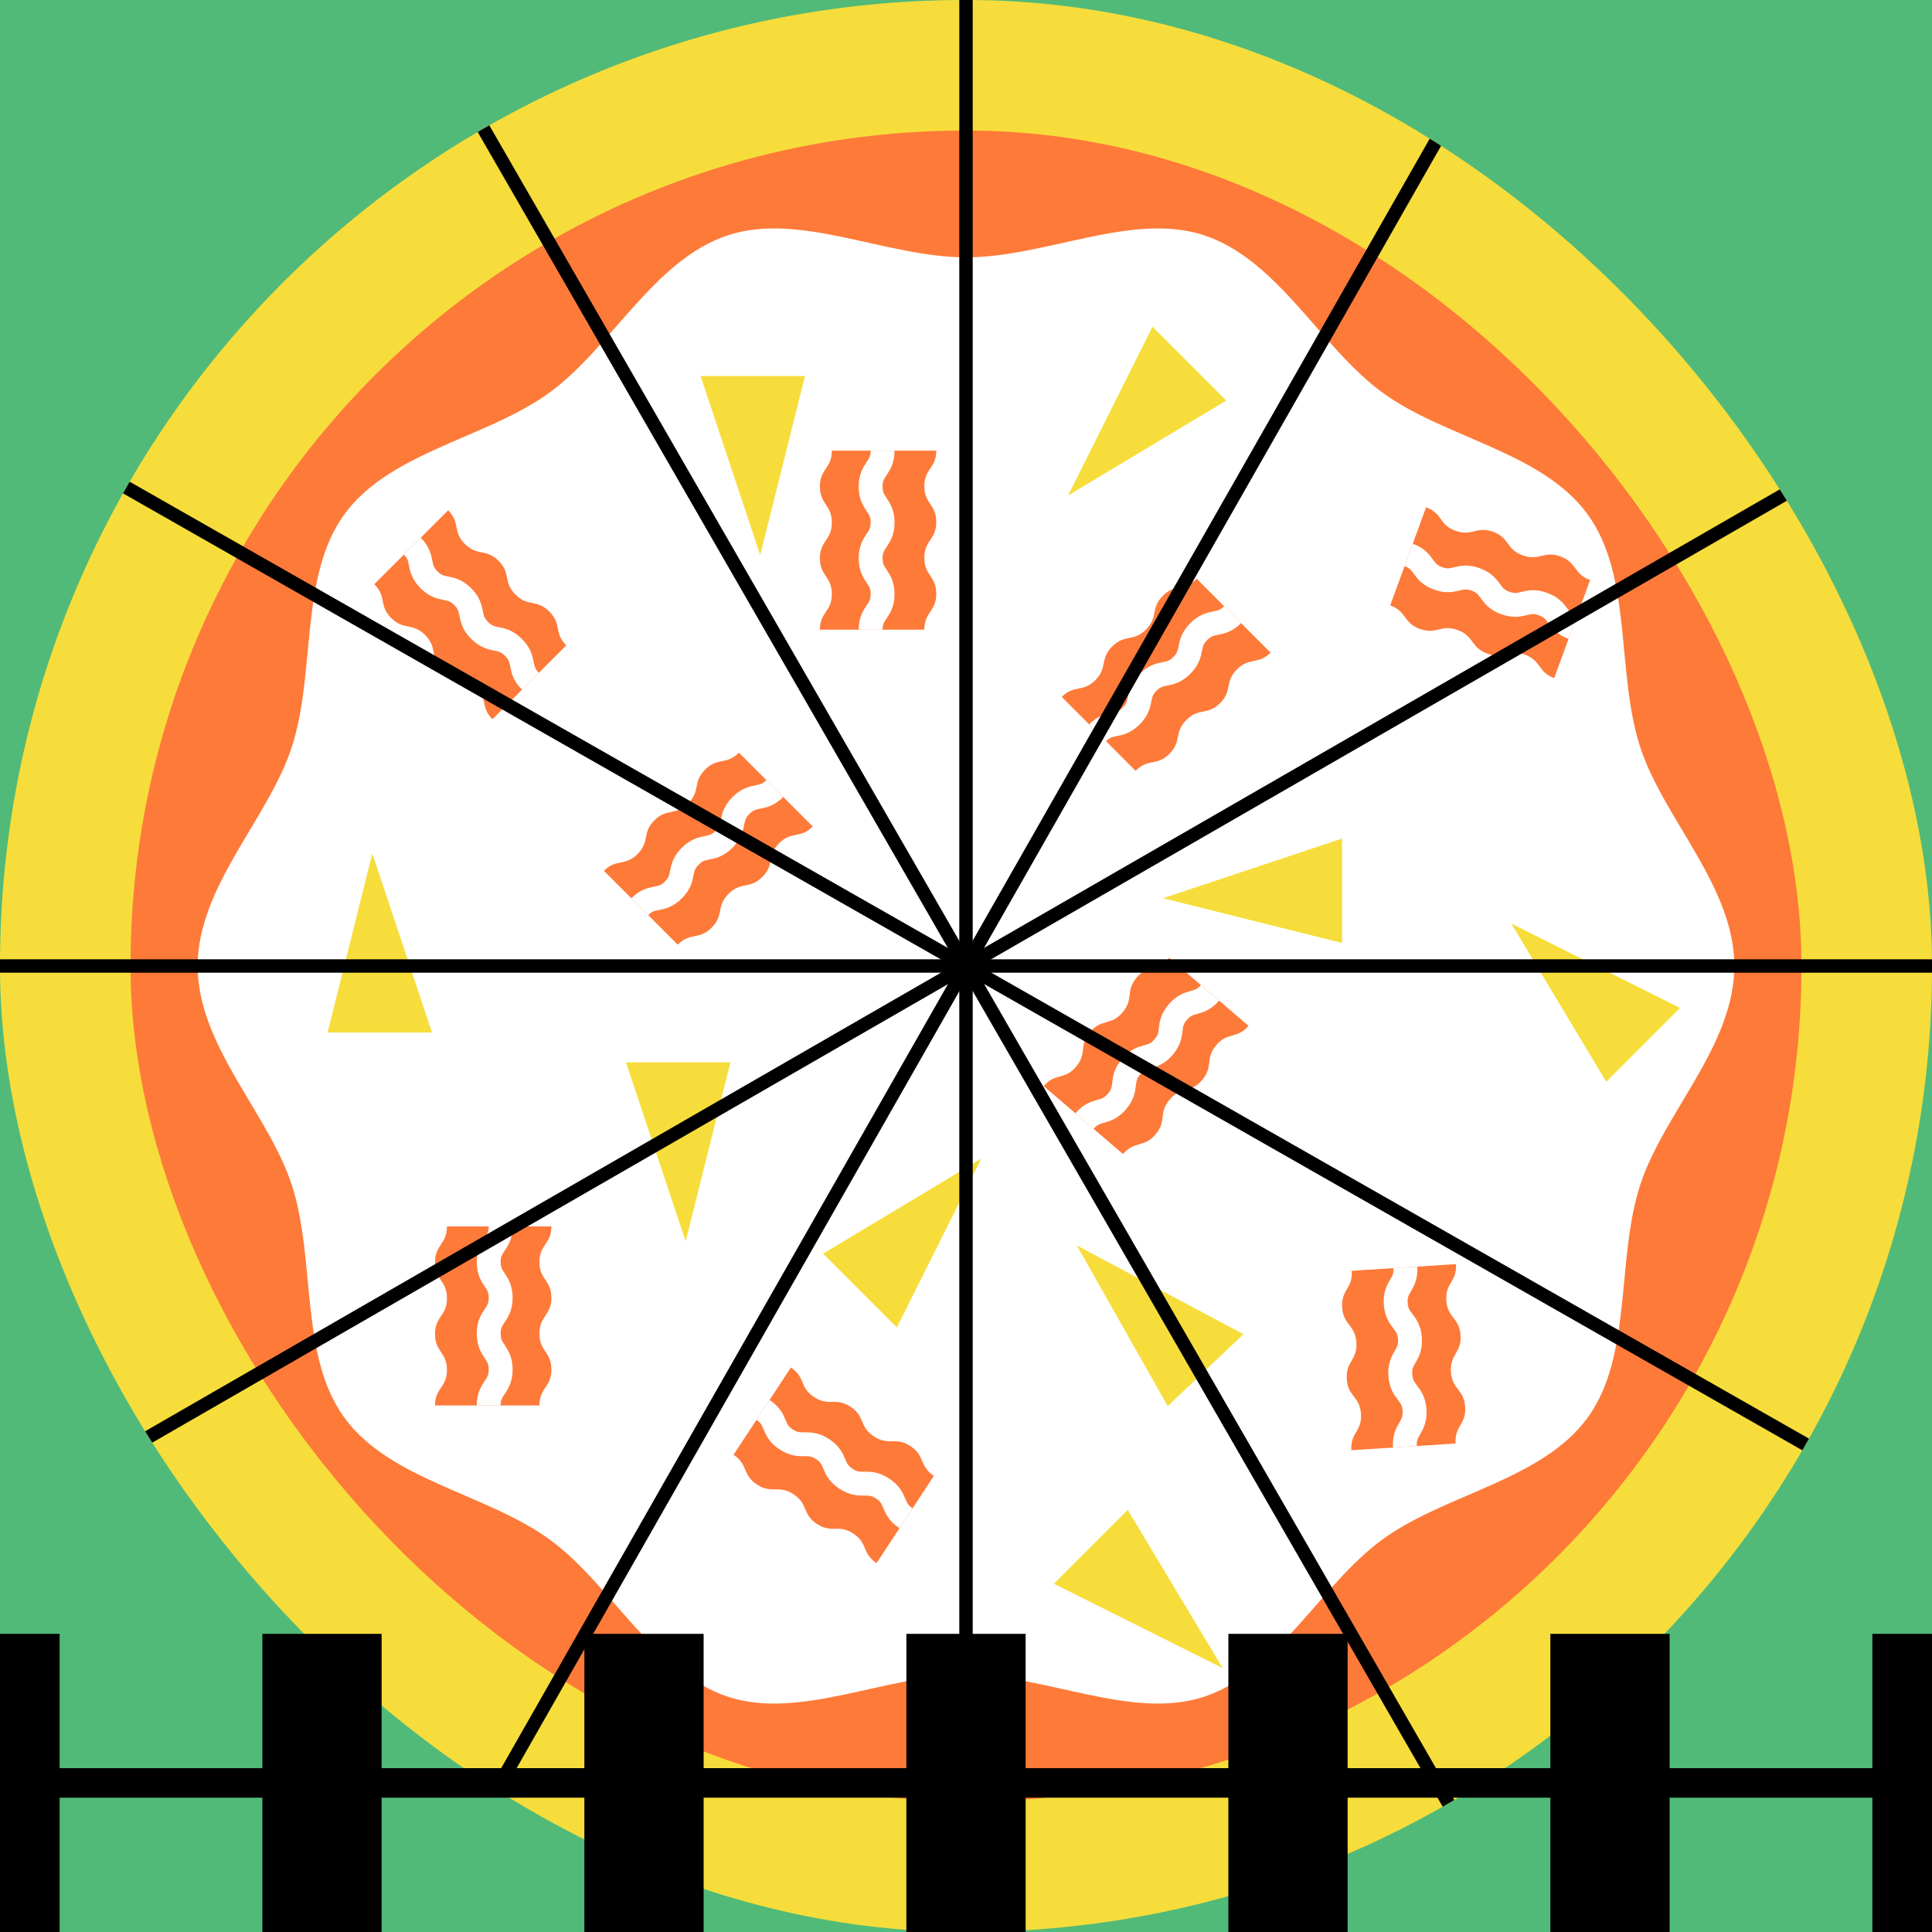 <svg viewBox="0 0 1296 1296" xmlns="http://www.w3.org/2000/svg" xmlns:xlink="http://www.w3.org/1999/xlink"><clipPath id="a"><rect height="1296" rx="647.5" width="1296"/></clipPath><clipPath id="b"><path d="m3888 0h1296v1296h-1296z"/></clipPath><clipPath id="c"><path d="m5184 0h1296v1296h-1296z"/></clipPath><clipPath id="d"><path d="m1296 0h1296v1296h-1296z"/></clipPath><clipPath id="e"><path d="m0 0h1296v1296h-1296z"/></clipPath><path d="m0 0h1296v1296h-1296z" fill="#52ba78"/><rect fill="#f6dd3b" height="1296" rx="647.5" width="1296"/><rect fill="#fe7a39" height="1120.86" rx="560" width="1120.86" x="87.57" y="87.57"/><path d="m1163.4 648c0 53.44-47.52 98.73-63.17 146.95-16.23 49.98-4.96 114.43-35.24 156.03-30.58 42.01-95.56 51.07-137.57 81.65-41.6 30.27-70.13 89.45-120.1 105.68-48.22 15.66-105.87-14.93-159.31-14.93s-111.09 30.59-159.32 14.93c-49.98-16.23-78.51-75.4-120.11-105.68-42.01-30.58-106.99-39.64-137.57-81.65-30.27-41.6-19.01-106.05-35.24-156.02-15.66-48.22-63.17-93.5-63.17-146.95s47.52-98.73 63.17-146.95c16.23-49.98 4.96-114.43 35.24-156.03 30.58-42.01 95.56-51.07 137.57-81.65 41.6-30.27 70.13-89.45 120.1-105.68 48.22-15.66 105.87 14.93 159.31 14.93s111.09-30.59 159.32-14.93c49.98 16.23 78.51 75.4 120.11 105.68 42.01 30.58 106.99 39.64 137.57 81.65 30.27 41.6 19.01 106.05 35.24 156.02 15.66 48.22 63.17 93.5 63.17 146.95z" fill="#fff"/><path d="m558.01 302.31c0 12.05-8.01 12.05-8.01 24.1s8.01 12.05 8.01 24.1c0 12.02-8.01 12.02-8.01 24.03 0 12 8.01 12 8.01 23.99 0 11.93-8.01 11.93-8.01 23.87h70.05c0-12.05 8.01-12.05 8.01-24.1s-8.01-12.05-8.01-24.1c0-12.02 8.01-12.02 8.01-24.03 0-12-8.01-12-8.01-23.99 0-11.93 8.01-11.93 8.01-23.87z" fill="#fe7a39"/><path d="m592.05 422.4h-16.03c0-8.4 3.13-13.04 5.39-16.4 1.76-2.64 2.62-3.95 2.62-7.47s-.9-4.91-2.66-7.56c-2.27-3.38-5.36-8.01-5.36-16.44s3.09-13.06 5.36-16.44c1.76-2.66 2.66-3.99 2.66-7.58s-.9-4.96-2.66-7.62c-2.27-3.4-5.36-8.03-5.36-16.48s3.09-13.1 5.36-16.5c1.76-2.66 2.66-4.01 2.66-7.6h16.03c0 8.44-3.09 13.08-5.36 16.48-1.76 2.66-2.66 4.01-2.66 7.62s.9 4.95 2.66 7.6c2.27 3.4 5.36 8.05 5.36 16.5s-3.09 13.08-5.36 16.46c-1.76 2.66-2.66 3.99-2.66 7.56s.9 4.91 2.66 7.56c2.27 3.38 5.36 8.01 5.36 16.44s-3.13 13.02-5.36 16.38c-1.8 2.64-2.66 3.95-2.66 7.49z" fill="#fff"/><path d="m802.78 388.25c-8.52 8.52-14.18 2.86-22.7 11.38s-2.86 14.18-11.38 22.7c-8.5 8.5-14.16 2.84-22.65 11.33-8.48 8.48-2.82 14.14-11.31 22.63-8.44 8.44-14.1 2.78-22.54 11.22l49.54 49.54c8.52-8.52 14.18-2.86 22.7-11.38s2.86-14.18 11.38-22.7c8.5-8.5 14.16-2.84 22.65-11.33 8.48-8.48 2.82-14.14 11.31-22.63 8.44-8.44 14.1-2.78 22.54-11.22z" fill="#fe7a39"/><path d="m741.93 497.23-11.33-11.33c5.94-5.94 11.43-7.01 15.41-7.78 3.11-.62 4.64-.94 7.13-3.43 2.53-2.53 2.83-4.1 3.47-7.23.79-3.99 1.88-9.45 7.84-15.41s11.42-7.05 15.41-7.84c3.12-.64 4.7-.94 7.24-3.48 2.56-2.56 2.87-4.15 3.51-7.27.8-4.01 1.89-9.47 7.86-15.44s11.44-7.08 15.45-7.88c3.12-.64 4.71-.95 7.26-3.5l11.33 11.33c-5.97 5.97-11.43 7.06-15.44 7.86-3.12.64-4.71.95-7.27 3.51-2.54 2.54-2.86 4.13-3.5 7.26-.8 4.01-1.91 9.48-7.88 15.45s-11.43 7.06-15.42 7.85c-3.12.64-4.7.94-7.23 3.47s-2.83 4.1-3.47 7.23c-.79 3.99-1.88 9.45-7.84 15.41-5.94 5.94-11.42 6.99-15.37 7.8-3.14.59-4.67.91-7.17 3.41z" fill="#fff"/><path d="m1066.65 389.08c-11.32-4.14-8.56-11.66-19.88-15.8s-14.07 3.38-25.38-.76c-11.28-4.13-8.53-11.65-19.82-15.78-11.27-4.12-14.02 3.4-25.28-.73-11.21-4.1-8.46-11.62-19.66-15.72l-24.07 65.79c11.32 4.14 8.56 11.66 19.88 15.8s14.07-3.38 25.38.76c11.28 4.13 8.53 11.65 19.82 15.78 11.27 4.12 14.02-3.4 25.28.73 11.21 4.1 8.46 11.62 19.66 15.72z" fill="#fe7a39"/><path d="m942.18 379.77 5.51-15.05c7.89 2.89 11.17 7.42 13.55 10.7 1.87 2.56 2.81 3.82 6.11 5.03 3.36 1.23 4.92.84 8.02.1 3.95-.97 9.37-2.28 17.28.62 7.91 2.89 11.2 7.39 13.6 10.68 1.89 2.57 2.83 3.87 6.21 5.1 3.4 1.24 4.97.86 8.07.12 3.97-.96 9.38-2.27 17.31.63s11.24 7.4 13.65 10.7c1.89 2.57 2.85 3.87 6.23 5.11l-5.51 15.05c-7.93-2.9-11.22-7.39-13.63-10.69-1.89-2.57-2.85-3.87-6.25-5.12-3.38-1.24-4.95-.85-8.05-.12-3.97.96-9.4 2.26-17.33-.64s-11.22-7.39-13.62-10.69c-1.89-2.57-2.83-3.87-6.19-5.1s-4.92-.84-8.02-.1c-3.95.97-9.37 2.28-17.28-.62-7.89-2.89-11.15-7.41-13.54-10.66-1.86-2.6-2.79-3.85-6.12-5.07z" fill="#fff"/><path d="m495.68 504.89c-8.52 8.52-14.18 2.86-22.7 11.38s-2.86 14.18-11.38 22.7c-8.5 8.5-14.16 2.84-22.65 11.33-8.48 8.48-2.82 14.14-11.31 22.63-8.44 8.44-14.1 2.78-22.54 11.22l49.54 49.54c8.52-8.52 14.18-2.86 22.7-11.38s2.86-14.18 11.38-22.7c8.5-8.5 14.16-2.84 22.65-11.33 8.48-8.48 2.82-14.14 11.31-22.63 8.44-8.44 14.1-2.78 22.54-11.22z" fill="#fe7a39"/><path d="m434.83 613.88-11.33-11.33c5.94-5.94 11.43-7.01 15.41-7.78 3.11-.62 4.64-.94 7.13-3.43 2.53-2.53 2.83-4.1 3.47-7.23.79-3.99 1.88-9.45 7.84-15.41s11.42-7.05 15.41-7.84c3.12-.64 4.7-.94 7.24-3.48 2.56-2.56 2.87-4.15 3.51-7.27.8-4.01 1.89-9.47 7.86-15.44s11.44-7.08 15.45-7.88c3.12-.64 4.71-.95 7.26-3.5l11.33 11.33c-5.97 5.97-11.43 7.06-15.44 7.86-3.12.64-4.71.95-7.27 3.51-2.54 2.54-2.86 4.13-3.5 7.26-.8 4.01-1.91 9.48-7.88 15.45s-11.43 7.06-15.42 7.85c-3.12.64-4.7.94-7.23 3.47s-2.83 4.1-3.47 7.23c-.79 3.99-1.88 9.45-7.84 15.41-5.94 5.94-11.42 6.99-15.37 7.8-3.14.59-4.67.91-7.17 3.41z" fill="#fff"/><path d="m379.87 432.92c-8.52-8.52-2.86-14.18-11.38-22.7s-14.18-2.86-22.7-11.38c-8.5-8.5-2.84-14.16-11.33-22.65-8.48-8.48-14.14-2.82-22.63-11.31-8.44-8.44-2.78-14.1-11.22-22.54l-49.54 49.54c8.52 8.52 2.86 14.18 11.38 22.7s14.18 2.86 22.7 11.38c8.5 8.5 2.84 14.16 11.33 22.65 8.48 8.48 14.14 2.82 22.63 11.31 8.44 8.44 2.78 14.1 11.22 22.54z" fill="#fe7a39"/><path d="m270.89 372.06 11.33-11.33c5.94 5.94 7.01 11.43 7.78 15.41.62 3.11.94 4.64 3.43 7.13 2.53 2.53 4.1 2.83 7.23 3.47 3.99.79 9.45 1.88 15.41 7.84s7.05 11.42 7.84 15.41c.64 3.12.94 4.7 3.48 7.24 2.56 2.56 4.15 2.87 7.27 3.51 4.01.8 9.47 1.89 15.44 7.86s7.08 11.44 7.88 15.45c.64 3.12.95 4.71 3.5 7.26l-11.33 11.33c-5.97-5.97-7.06-11.43-7.86-15.44-.64-3.12-.95-4.71-3.51-7.27-2.54-2.54-4.13-2.86-7.26-3.5-4.01-.8-9.48-1.91-15.45-7.88s-7.06-11.43-7.85-15.42c-.64-3.12-.94-4.7-3.47-7.23s-4.1-2.83-7.23-3.47c-3.99-.79-9.45-1.88-15.41-7.84-5.94-5.94-6.99-11.42-7.8-15.37-.59-3.14-.91-4.67-3.41-7.17z" fill="#fff"/><path d="m361.86 942.8c0-12.05 8.01-12.05 8.01-24.1s-8.01-12.05-8.01-24.1c0-12.02 8.01-12.02 8.01-24.03 0-12-8.01-12-8.01-23.99 0-11.93 8.01-11.93 8.01-23.87h-70.05c0 12.05-8.01 12.05-8.01 24.1s8.01 12.05 8.01 24.1c0 12.02-8.01 12.02-8.01 24.03 0 12 8.01 12 8.01 23.99 0 11.93-8.01 11.93-8.01 23.87z" fill="#fe7a39"/><path d="m327.83 822.71h16.03c0 8.4-3.13 13.04-5.39 16.4-1.76 2.64-2.62 3.95-2.62 7.47s.9 4.91 2.66 7.56c2.27 3.38 5.36 8.01 5.36 16.44s-3.09 13.06-5.36 16.44c-1.76 2.66-2.66 3.99-2.66 7.58s.9 4.96 2.66 7.62c2.27 3.4 5.36 8.03 5.36 16.48s-3.09 13.1-5.36 16.5c-1.76 2.66-2.66 4.01-2.66 7.6h-16.03c0-8.44 3.09-13.08 5.36-16.48 1.76-2.66 2.66-4.01 2.66-7.62s-.9-4.95-2.66-7.6c-2.27-3.4-5.36-8.05-5.36-16.5s3.09-13.08 5.36-16.46c1.76-2.66 2.66-3.99 2.66-7.56s-.9-4.91-2.66-7.56c-2.27-3.38-5.36-8.01-5.36-16.44s3.13-13.02 5.36-16.38c1.8-2.64 2.66-3.95 2.66-7.49z" fill="#fff"/><path d="m626.48 990.01c-10.07-6.62-5.67-13.31-15.74-19.93s-14.47.07-24.54-6.55c-10.04-6.6-5.64-13.29-15.68-19.89-10.03-6.59-14.42.1-24.45-6.49-9.97-6.56-5.58-13.25-15.55-19.8l-38.48 58.54c10.07 6.62 5.67 13.31 15.74 19.93s14.47-.07 24.54 6.55c10.04 6.6 5.64 13.29 15.68 19.89 10.03 6.59 14.42-.1 24.45 6.49 9.97 6.56 5.58 13.25 15.55 19.8z" fill="#fe7a39"/><path d="m507.43 952.48 8.8-13.39c7.02 4.62 9.18 9.77 10.74 13.52 1.24 2.92 1.86 4.36 4.8 6.29 2.99 1.96 4.59 1.94 7.78 1.93 4.07-.04 9.64-.07 16.68 4.55 7.04 4.63 9.21 9.75 10.79 13.5 1.26 2.93 1.87 4.41 4.88 6.39 3.02 1.99 4.64 1.98 7.83 1.97 4.09-.03 9.65-.06 16.71 4.58s9.25 9.77 10.84 13.54c1.26 2.93 1.89 4.42 4.89 6.4l-8.8 13.39c-7.06-4.64-9.23-9.76-10.83-13.53-1.26-2.93-1.89-4.42-4.91-6.41-3.01-1.98-4.63-1.96-7.81-1.96-4.09.03-9.67.05-16.73-4.59s-9.23-9.76-10.81-13.52c-1.26-2.93-1.87-4.41-4.86-6.38-2.99-1.96-4.59-1.94-7.78-1.93-4.07.04-9.64.07-16.68-4.55-7.02-4.62-9.16-9.76-10.75-13.47-1.22-2.95-1.84-4.39-4.8-6.33z" fill="#fff"/><path d="m976.4 968.33c-.77-12.02 7.22-12.54 6.44-24.56-.77-12.02-8.76-11.51-9.54-23.54-.77-11.99 7.22-12.5 6.45-24.5-.77-11.97-8.76-11.46-9.53-23.43-.77-11.91 7.22-12.42 6.46-24.33l-69.91 4.49c.77 12.02-7.22 12.54-6.44 24.56.77 12.02 8.76 11.51 9.54 23.54.77 11.99-7.22 12.5-6.45 24.5.77 11.97 8.76 11.46 9.53 23.43.77 11.91-7.22 12.42-6.46 24.33z" fill="#fe7a39"/><path d="m934.73 850.67 15.99-1.03c.54 8.39-2.28 13.21-4.33 16.71-1.59 2.75-2.36 4.11-2.13 7.62.23 3.57 1.21 4.84 3.14 7.38 2.48 3.23 5.86 7.65 6.4 16.06s-2.24 13.23-4.29 16.75c-1.59 2.77-2.4 4.15-2.17 7.74.23 3.61 1.22 4.9 3.14 7.44 2.48 3.25 5.86 7.67 6.4 16.1s-2.24 13.27-4.29 16.81c-1.59 2.77-2.4 4.17-2.17 7.76l-15.99 1.03c-.54-8.43 2.24-13.25 4.29-16.79 1.59-2.77 2.4-4.17 2.16-7.78s-1.21-4.88-3.14-7.42c-2.48-3.25-5.86-7.69-6.4-16.12s2.24-13.25 4.29-16.77c1.59-2.77 2.4-4.15 2.17-7.72s-1.21-4.84-3.14-7.38c-2.48-3.23-5.86-7.65-6.4-16.06-.54-8.39 2.29-13.19 4.29-16.69 1.63-2.75 2.4-4.11 2.17-7.64z" fill="#fff"/><path d="m753.33 774.14c7.84-9.15 13.92-3.94 21.76-13.1 7.84-9.15 1.76-14.36 9.59-23.51 7.82-9.13 13.9-3.92 21.71-13.05 7.8-9.11 1.72-14.32 9.53-23.43 7.76-9.07 13.84-3.86 21.61-12.92l-53.21-45.57c-7.84 9.15-13.92 3.94-21.76 13.1-7.84 9.15-1.76 14.36-9.59 23.51-7.82 9.13-13.9 3.92-21.71 13.05-7.8 9.11-1.72 14.32-9.53 23.43-7.76 9.07-13.84 3.86-21.61 12.92z" fill="#fe7a39"/><path d="m805.59 660.79 12.17 10.43c-5.47 6.38-10.86 7.87-14.76 8.95-3.05.86-4.56 1.3-6.85 3.97-2.33 2.72-2.51 4.31-2.9 7.47-.48 4.04-1.14 9.57-6.62 15.97s-10.84 7.91-14.76 9c-3.07.87-4.61 1.3-6.95 4.03-2.35 2.75-2.55 4.36-2.94 7.52-.49 4.06-1.16 9.59-6.65 16s-10.86 7.94-14.8 9.05c-3.07.87-4.63 1.31-6.96 4.05l-12.17-10.43c5.49-6.41 10.85-7.92 14.79-9.03 3.07-.87 4.63-1.31 6.98-4.06 2.34-2.73 2.53-4.34 2.93-7.5.49-4.06 1.17-9.6 6.66-16.01s10.85-7.92 14.77-9.02c3.07-.87 4.61-1.3 6.94-4.02s2.51-4.31 2.9-7.47c.48-4.04 1.14-9.57 6.62-15.97 5.47-6.38 10.84-7.85 14.72-8.96 3.08-.83 4.59-1.27 6.89-3.96z" fill="#fff"/><g fill="#f6dd3b"><path d="m509.97 372.36-40.03-120.09h70.06z"/><path d="m780.18 602.54 120.1-40.03v70.05z"/><path d="m249.77 572.51 40.03 120.1h-70.05z"/><path d="m820.21 1119-113.22-56.61 49.53-49.54z"/><path d="m716.49 332.37 56.62-113.22 49.53 49.53z"/><path d="m1013.79 619.52 113.23 56.61-49.54 49.53z"/><path d="m658.24 777.24-56.62 113.23-49.53-49.54z"/><path d="m722.36 835.48 111.74 59.5-50.79 48.25z"/><path d="m459.94 832.71-40.04-120.09h70.06z"/></g><g style="clip-path:url(#a);fill:none;stroke-linecap:square;stroke-width:9;stroke:#000;stroke-miterlimit:10"><path d="m648 0v1296"/><path d="m1296 648h-1296"/><path d="m1209.46 324.47-1122.92 647.06"/><path d="m971.53 1209.46-647.06-1122.92"/><path d="m968.82 84.99-641.64 1126.02"/><path d="m1211.01 968.82-1126.02-641.64"/></g><g clip-path="url(#b)"><path d="m13383.59 6379.57h-3783.59v-6383.57h-200v6263.35l-4120-3712.69v-2550.66h-200v2595.16c0 28.32 12.01 55.33 33.07 74.3l4121.58 3714.12h-9234.65v200h1190v1155.2l-1366.21 1375.51 141.91 140.94 1395.25-1404.75c18.59-18.73 29.04-44.06 29.04-70.47v-1196.43h4990v3788.44h200v-3788.44h6803.59v-200z" fill="#fff"/></g><g clip-path="url(#c)"><path d="m13383.59 6379.56h-3783.59v-6383.57h-200v6263.35l-4120-3712.69v-2550.66h-200v2595.16c0 28.32 12.01 55.33 33.07 74.3l4121.58 3714.12h-9234.65v200h1190v1155.2l-1366.21 1375.51 141.91 140.94 1395.25-1404.75c18.59-18.73 29.04-44.06 29.04-70.47v-1196.43h4990v3788.44h200v-3788.44h6803.59v-200z" fill="#fff"/></g><g clip-path="url(#d)"><path d="m1256 1096h80v400h-80z"/></g><g clip-path="url(#e)"><path d="m0 1196h7776" fill="none" stroke="#000" stroke-miterlimit="10" stroke-width="19.8"/><path d="m-40 1096h80v400h-80z"/><path d="m1256 1096h80v400h-80z"/><path d="m608 1096h80v400h-80z"/><path d="m176 1096h80v400h-80z"/><path d="m392 1096h80v400h-80z"/><path d="m824 1096h80v400h-80z"/><path d="m1040 1096h80v400h-80z"/></g></svg>